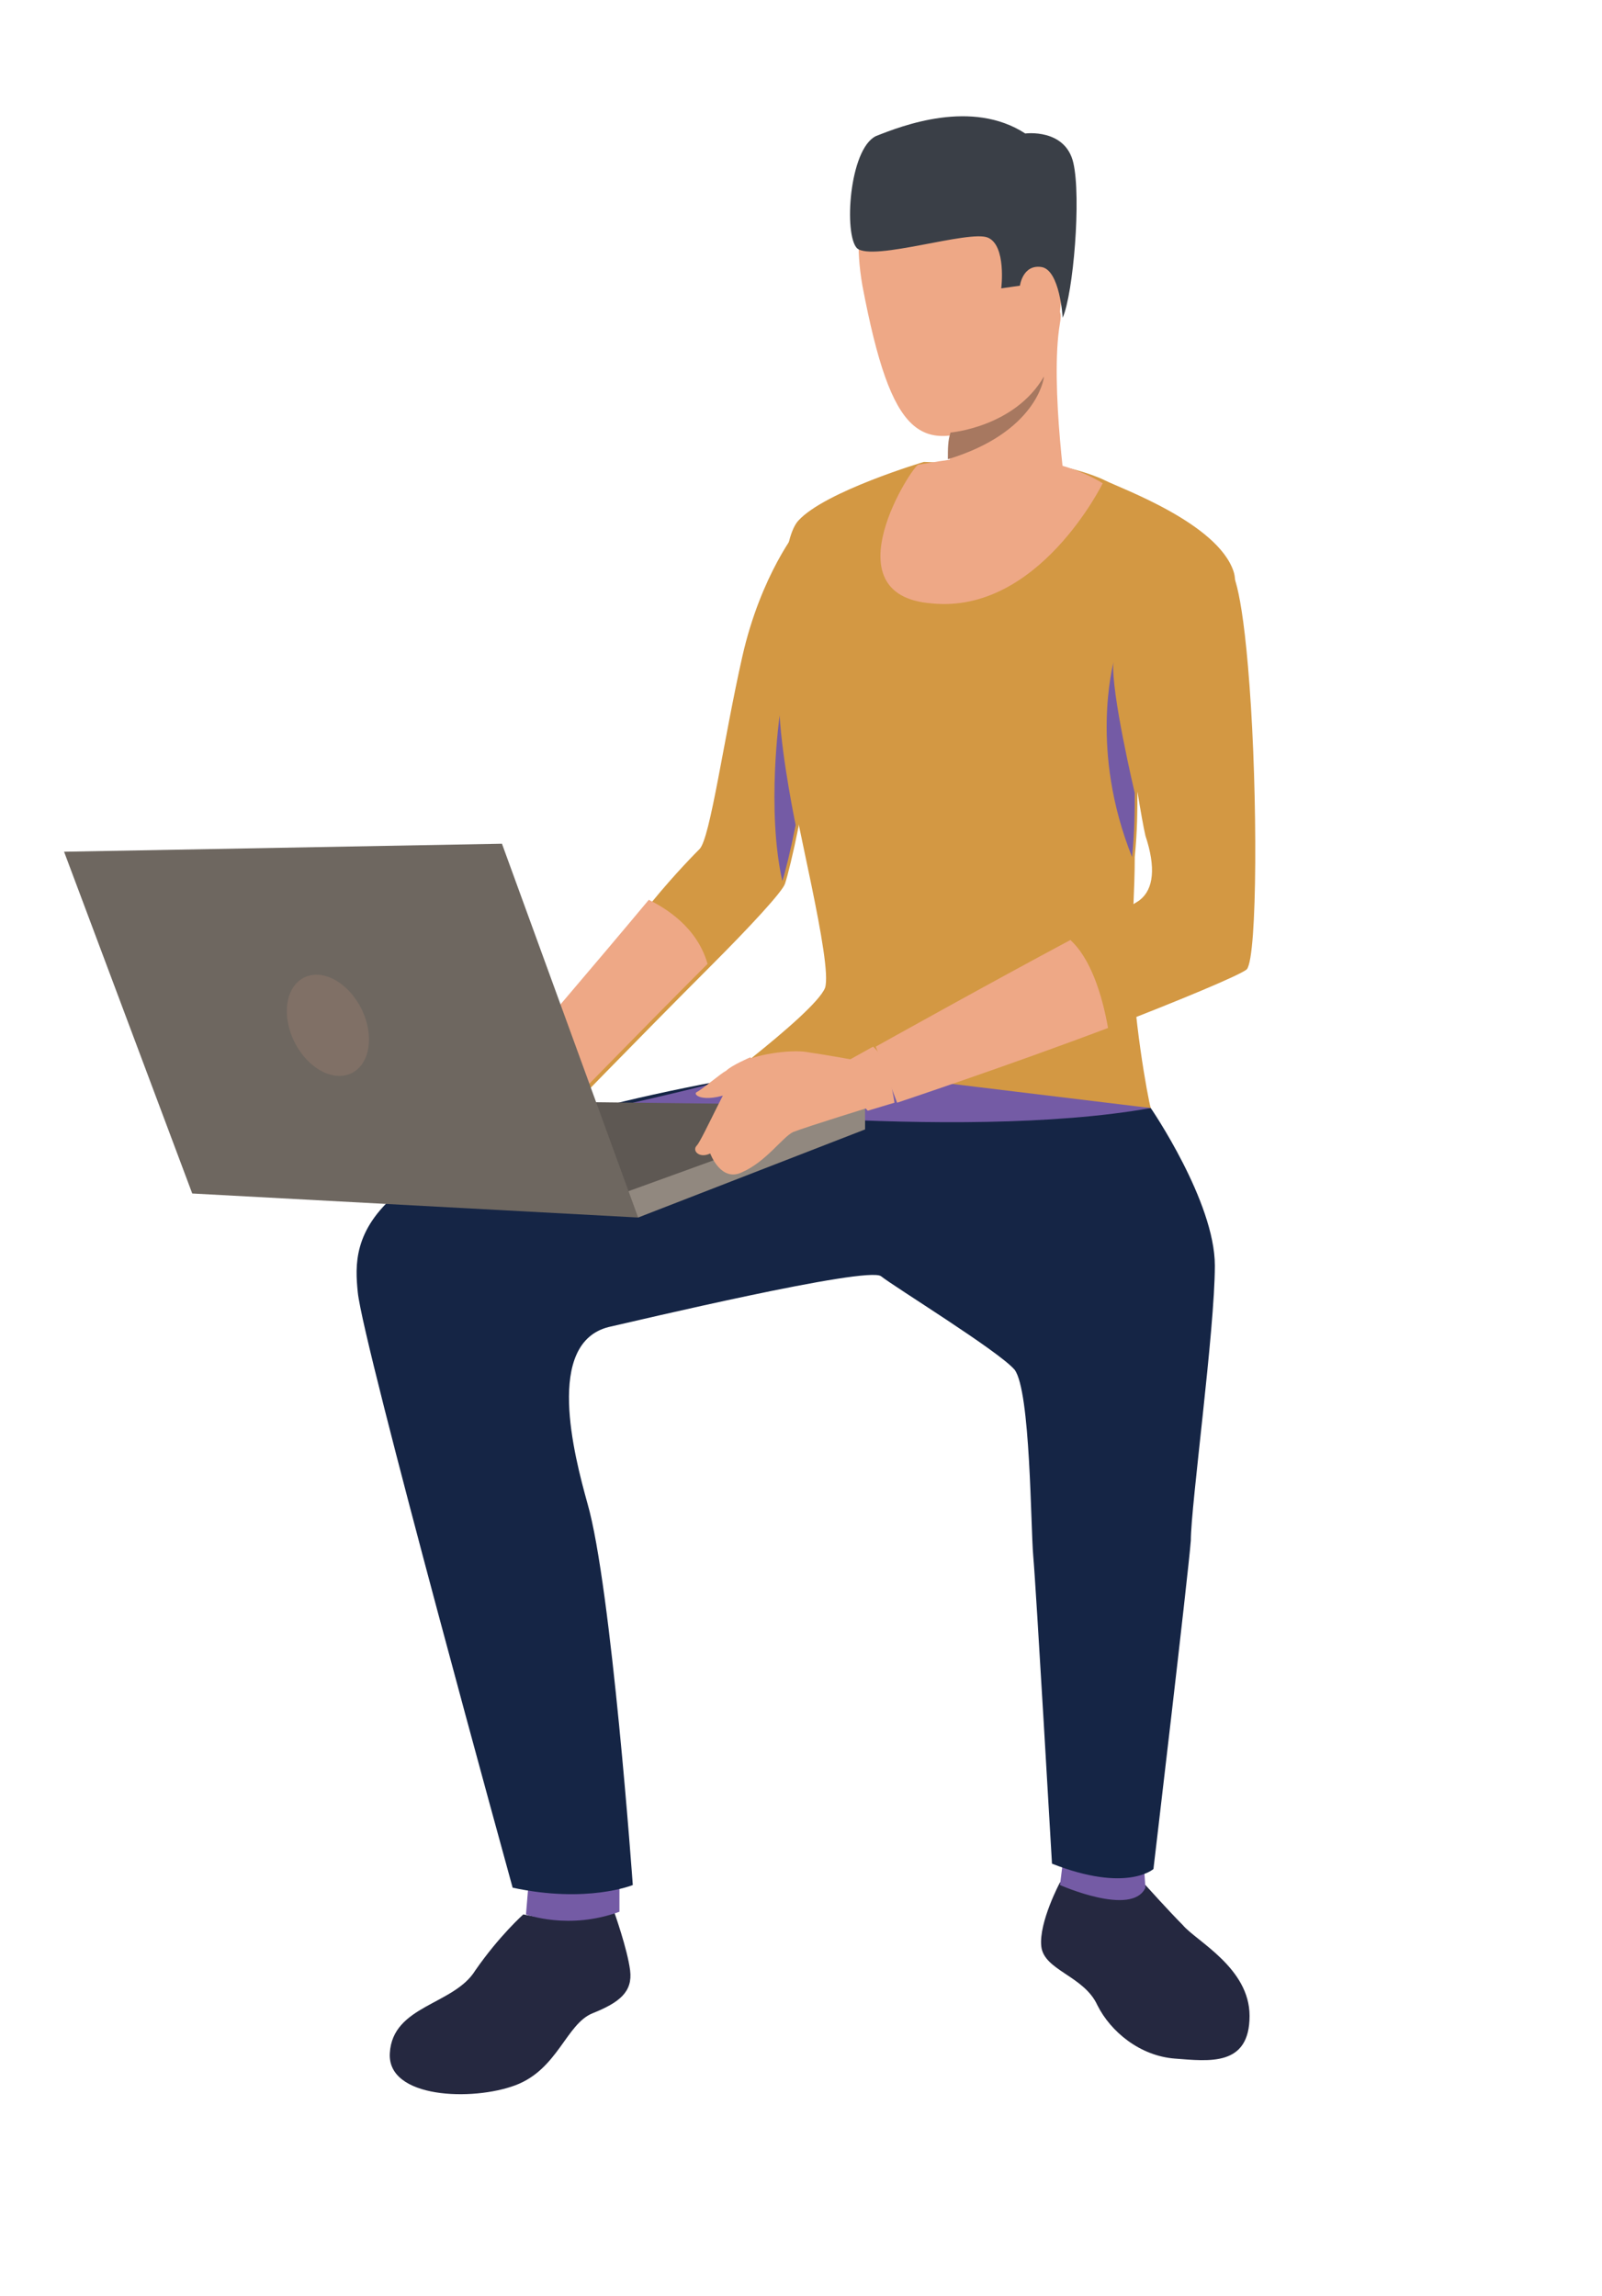 <?xml version="1.0" encoding="utf-8"?>
<!-- Generator: Adobe Illustrator 21.0.0, SVG Export Plug-In . SVG Version: 6.00 Build 0)  -->
<svg version="1.1" id="Layer_1" xmlns="http://www.w3.org/2000/svg" xmlns:xlink="http://www.w3.org/1999/xlink" x="0px" y="0px"
	 viewBox="0 0 60 86" style="enable-background:new 0 0 60 86;" xml:space="preserve">
<style type="text/css">
	.st0{fill:#252840;}
	.st1{fill:#d39843;}
	.st2{fill:#EEA886;}
	.st3{fill:#745BA5;}
	.st4{fill:#152545;}
	.st5{fill:#3A3F47;}
	.st6{fill:#A77860;}
	.st7{fill:#5E5853;}
	.st8{fill:#91887F;}
	.st9{fill:#6E6760;}
	.st10{fill:#807066;}
</style>
<g>
	<path class="st0" d="M19.6,71.7c0,0-0.9,0.8-1.8,2.1c-0.8,1.3-3.1,1.3-3.2,3.1c-0.1,1.7,3.1,1.8,4.7,1.2s1.9-2.3,2.9-2.7
		c1-0.4,1.5-0.8,1.4-1.6c-0.1-0.8-0.6-2.2-0.6-2.2s-0.6,0.2-1,0.2C21.7,71.9,20.5,71.9,19.6,71.7z"/>
	<path class="st1" d="M31,24.7c0,0-0.6,3.8-1.1,6.3v0c-0.2,1-0.4,1.8-0.5,2.1c-0.1,0.3-1.3,1.6-2.8,3.1c-2.6,2.6-5.9,6-5.9,6
		l-1.3-2.5c0,0,3-3.5,5-5.9c0.9-1.1,1.7-1.9,1.8-2c0.4-0.4,0.9-4.1,1.6-7.2c0.7-3.1,2.1-4.8,2.1-4.8L31,24.7z"/>
	<path class="st2" d="M26.5,36.1c-2.6,2.6-5.9,6-5.9,6l-1.3-2.5c0,0,3-3.5,5-5.9C24.9,34,26.1,34.7,26.5,36.1z"/>
	<g>
		<path class="st0" d="M42.9,70.6c0,0,0.9,1,1.4,1.5c0.5,0.6,2.5,1.6,2.5,3.4c0,1.9-1.5,1.7-2.8,1.6c-1.3-0.1-2.4-1-2.9-2
			c-0.5-1.1-2-1.3-2.1-2.2c-0.1-0.9,0.7-2.4,0.7-2.4L42.9,70.6z"/>
	</g>
	<path class="st3" d="M39.9,69l-0.2,1.6c0,0,2.7,1.2,3.2,0.1l-0.1-1.4L39.9,69z"/>
	<path class="st3" d="M19.8,70.5l-0.1,1.2c0,0,1.6,0.6,3.5-0.1l0-1L19.8,70.5z"/>
	<path class="st1" d="M43.1,41.5c0.1,0.3-17.4,0-17.4,0s4.8-3.5,5.2-4.5c0.3-0.9-1.2-6.6-1.4-8.4c-0.2-1.5-0.6-8,0.4-9.1
		c1-1.1,4.7-2.2,4.7-2.2l5.3,0.2c0,0,0.9,0.2,1.5,0.5c0.6,0.3,4.2,1.6,4.8,3.4c0.6,1.8-3.6,7.6-3.6,7.6s0,0.3,0,0.7v0
		c0,0.6,0,1.4-0.1,2.4c0,1.2-0.1,2.5-0.1,3.5C42.4,37.9,43,41.2,43.1,41.5z"/>
	<path class="st4" d="M43.1,41.5c0,0,2.4,3.5,2.4,5.9c0,2.4-0.9,9-0.9,10.3C44.5,59,43.2,70,43.2,70s-1,0.9-3.8-0.2
		c0,0-0.6-10.4-0.7-11.5c-0.1-1.1-0.1-6.2-0.7-7c-0.6-0.7-4.5-3.1-5-3.5c-0.5-0.4-9.3,1.7-10.2,1.9c-2.4,0.6-1.3,4.8-0.8,6.6
		c0.9,3.1,1.7,14.3,1.7,14.3s-1.7,0.7-4.5,0.1c0,0-5.6-20.3-5.8-22.3c-0.2-2-0.3-5.3,13.5-7.9L43.1,41.5z"/>
	<path class="st2" d="M35.9,5.9c0,0-4.6-1-3.6,4.8c1.1,5.8,2.2,6.3,4.9,5.1c2.8-1.2,2.5-4.9,2.7-6.7C40.1,7.1,37.4,5.9,35.9,5.9z"/>
	<path class="st2" d="M34.7,18.9c0,0,2,2.2,5.3,0.2c0,0-0.7-4.7-0.3-7c0.4-2.3-4.2,3.5-4.2,3.5c0.1,0,0.1,0.2,0.1,0.6
		c0,0.3,0,0.6,0,0.9C35.4,17.9,35.1,18.7,34.7,18.9z"/>
	<path class="st2" d="M38.4,9.9c0.1-0.5,1.1-0.7,1.2,0.1c0.1,0.8-0.5,2.1-0.8,2C38.3,11.8,38.3,10.6,38.4,9.9z"/>
	<path class="st5" d="M39.8,11.9c0,0-0.1-1.8-0.8-1.9c-0.7-0.1-0.8,0.7-0.8,0.7l-0.7,0.1c0,0,0.2-1.6-0.5-1.9
		c-0.7-0.3-4.3,0.9-4.9,0.4c-0.5-0.5-0.3-3.7,0.7-4.2c1-0.4,3.6-1.4,5.6-0.1c0,0,1.5-0.2,1.8,1.1C40.5,7.4,40.2,11,39.8,11.9z"/>
	<path class="st6" d="M35.5,17.2c3.3-1,3.6-3,3.6-3.1c-1.1,1.9-3.5,2.1-3.5,2.1C35.5,16.5,35.5,16.8,35.5,17.2z"/>
	<path class="st2" d="M41.3,18.1c0,0-2.4,4.9-6.4,4.5c-3.9-0.3-0.7-5.2-0.5-5.2C34.7,17.4,38.5,16.4,41.3,18.1z"/>
	<path class="st3" d="M23.7,41.3c0,0,12.1,1.5,19.4,0.2l-14-1.7C29.1,39.8,29,40.1,23.7,41.3z"/>
	<path class="st2" d="M32.7,39.2l-0.9,0.5c0,0,0.2,1.4,0.7,1.9l1-0.3C33.5,41.3,33.3,39.7,32.7,39.2z"/>
	<path class="st1" d="M46.7,36.3c-0.2,0.2-2.6,1.2-5.2,2.2l0,0c-3.7,1.4-7.8,2.7-7.8,2.7l-0.9-2c0,0,4.3-2.4,7.3-4
		c1.4-0.8,2.5-1.4,2.6-1.5c0.5-0.4,0.6-1.2,0.2-2.4c-0.3-1.3-1.1-7-1.2-7.7c-0.1-0.7,0.2-2.5,1.9-2.6c1.7-0.1,2.5,0.4,2.5,0.4
		s0.4,0.2,0.7,4.3C47.1,29.7,47.1,35.8,46.7,36.3z"/>
	<path class="st3" d="M42.5,29.7L42.5,29.7c0,0.6,0,1.4-0.1,2.4c-1.6-4-0.7-7.2-0.7-7.3C41.6,25.9,42.5,29.7,42.5,29.7z"/>
	<path class="st3" d="M29.8,30.9L29.8,30.9c-0.2,1-0.4,1.8-0.5,2.1c-0.6-2.7-0.1-6.2-0.1-6.2C29.3,28.5,29.8,30.9,29.8,30.9z"/>
	<path class="st2" d="M41.5,38.5L41.5,38.5c-3.7,1.4-7.9,2.8-7.9,2.8l-0.8-2.1c0,0,4.3-2.4,7.3-4C40,35.2,41,35.7,41.5,38.5z"/>
	<polygon class="st7" points="32.4,41.4 15.3,41.2 23.9,45.6 	"/>
	<polygon class="st8" points="23.9,45.6 32.4,42.3 32.4,41.4 23.3,44.7 	"/>
	<g>
		<path class="st2" d="M32,39.7c0,0-1.1-0.2-1.8-0.3c-0.6-0.1-2,0.1-2.4,0.4c-0.4,0.4-1.5,2.9-1.7,3.1c-0.2,0.2,0.1,0.5,0.5,0.3
			c0,0,0.4,1.1,1.2,0.7c0.9-0.4,1.5-1.3,1.9-1.5c0.5-0.2,3.1-1,3.1-1S32.7,39.4,32,39.7z"/>
	</g>
	<g>
		<path class="st2" d="M28.1,39.6c0,0-0.7,0.3-0.9,0.5c-0.2,0.1-0.9,0.7-1.1,0.8c-0.2,0.1,0.3,0.5,1.6-0.1
			C29,40.3,28.1,39.6,28.1,39.6z"/>
	</g>
	<polygon class="st9" points="23.9,45.6 18.8,31.6 2.4,31.9 7.2,44.7 	"/>
	<ellipse transform="matrix(0.894 -0.447 0.447 0.894 -15.88 9.57)" class="st10" cx="12.3" cy="38.4" rx="1.4" ry="2"/>
</g>
</svg>
